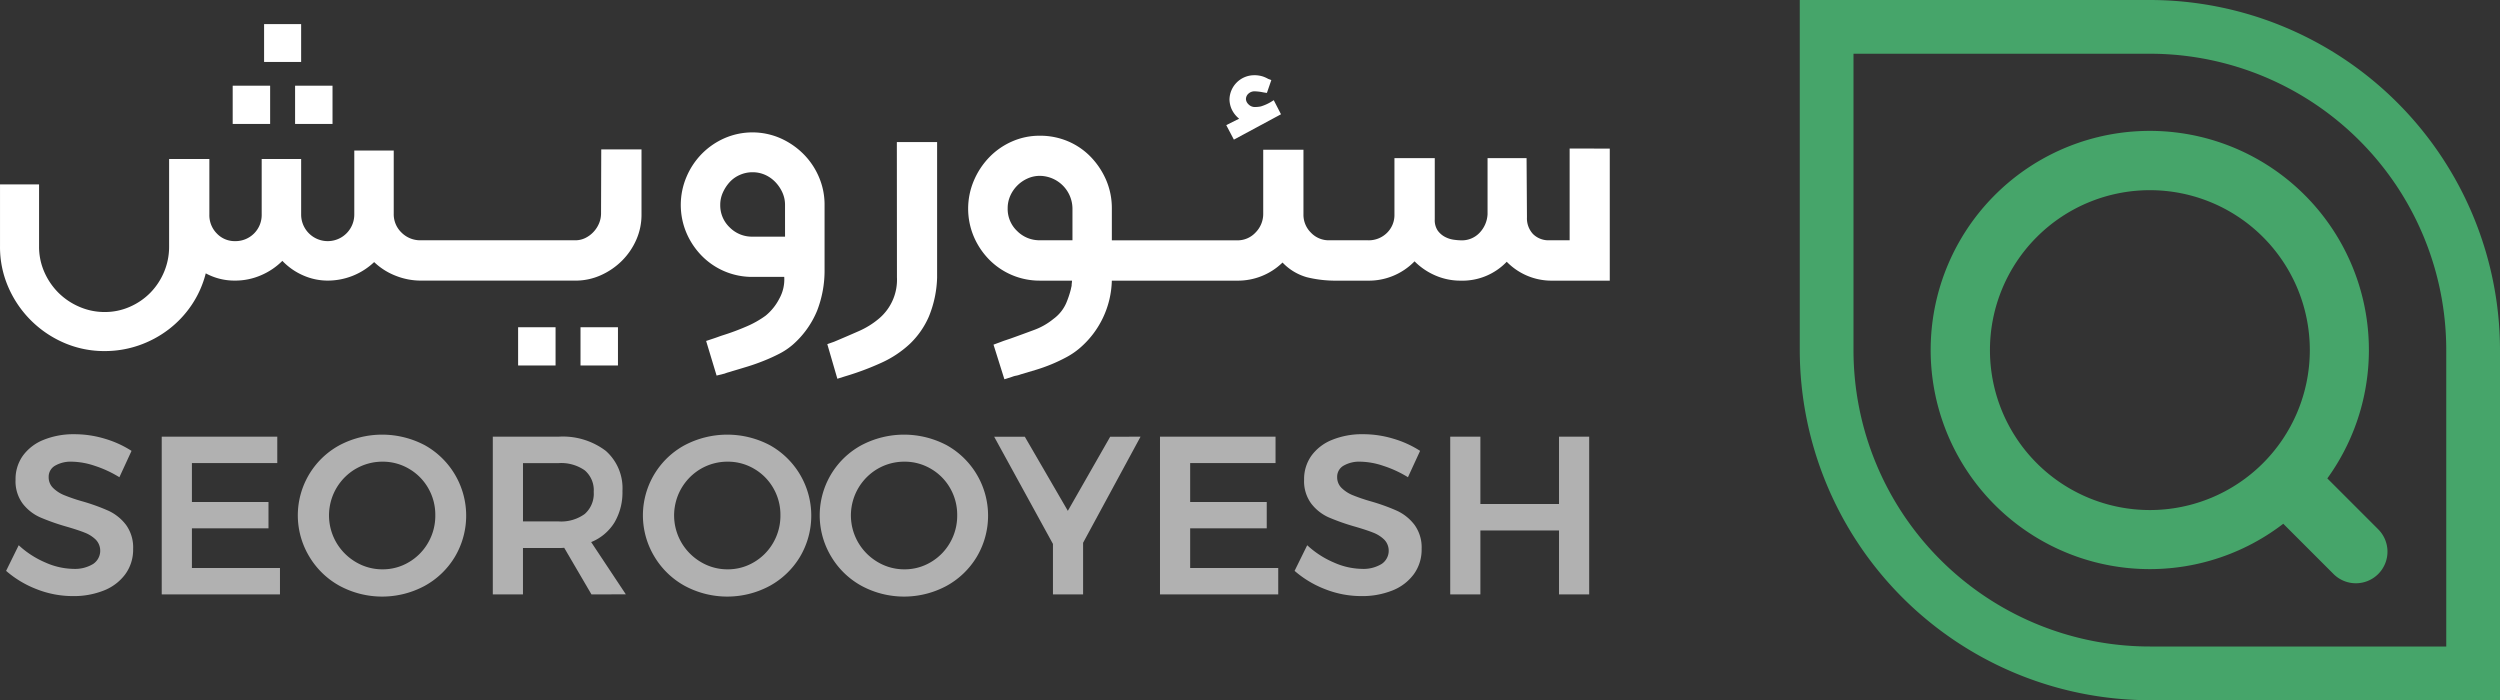 <svg xmlns="http://www.w3.org/2000/svg" width="185.267" height="51.891" viewBox="0 0 185.267 51.891"><rect x="0" y="0" width="185.267" height="51.891" fill="#333333" stroke="none"/><defs><style>.a{fill:#46a56a;}.b{fill:#fff;}.c{fill:#b1b1b1;}</style></defs><g transform="translate(-6510.815 -474.839)"><g transform="translate(6644.19 474.839)"><path class="a" d="M6871.728,478.821a21.963,21.963,0,0,1,21.963,21.964v21.964h-21.963a21.964,21.964,0,0,1-21.964-21.964V478.821h21.964m0-3.982h-25.946v25.945a25.975,25.975,0,0,0,25.946,25.945h25.946V500.784a25.975,25.975,0,0,0-25.946-25.945Z" transform="translate(-6845.782 -474.839)"/><path class="a" d="M6903.334,528.749l-3.771-3.772a16.238,16.238,0,1,0-3.265,3.361l3.724,3.724a2.342,2.342,0,0,0,3.312,0h0A2.342,2.342,0,0,0,6903.334,528.749Zm-16.921-1.427a11.852,11.852,0,1,1,11.852-11.852A11.852,11.852,0,0,1,6886.413,527.322Z" transform="translate(-6860.467 -489.524)"/></g><g transform="translate(6510.815 476.625)"><rect class="b" width="2.745" height="2.805" transform="translate(19.571)"/><rect class="b" width="2.774" height="2.834" transform="translate(21.868 4.565)"/><rect class="b" width="2.775" height="2.834" transform="translate(17.244 4.565)"/><path class="b" d="M6555.357,507.37a1.927,1.927,0,0,1-.149.746,2.1,2.1,0,0,1-.418.641,2.053,2.053,0,0,1-.611.448,1.675,1.675,0,0,1-.731.164h-11.455a1.954,1.954,0,0,1-1.418-.567,1.881,1.881,0,0,1-.582-1.4v-4.684h-2.923v4.744a1.969,1.969,0,1,1-3.938,0v-4.117h-2.924v4.117a1.936,1.936,0,0,1-1.969,1.969,1.819,1.819,0,0,1-1.357-.567,1.925,1.925,0,0,1-.552-1.4v-4.117h-2.983v6.474a4.8,4.8,0,0,1-.374,1.895,4.926,4.926,0,0,1-1.014,1.537,4.836,4.836,0,0,1-1.521,1.044,4.574,4.574,0,0,1-1.864.388,4.68,4.68,0,0,1-1.88-.388,4.967,4.967,0,0,1-1.552-1.044,5.017,5.017,0,0,1-1.044-1.537,4.648,4.648,0,0,1-.388-1.895v-4.595h-2.894v4.595a7.444,7.444,0,0,0,.612,3.013,7.912,7.912,0,0,0,4.132,4.132,7.461,7.461,0,0,0,3.014.612,7.663,7.663,0,0,0,2.521-.418,7.871,7.871,0,0,0,2.208-1.179,7.665,7.665,0,0,0,1.715-1.82,7.463,7.463,0,0,0,1.045-2.342,4.471,4.471,0,0,0,2.177.537,4.792,4.792,0,0,0,1.9-.388,5.025,5.025,0,0,0,1.6-1.074,4.743,4.743,0,0,0,1.536,1.074,4.5,4.5,0,0,0,1.834.388,4.994,4.994,0,0,0,3.432-1.372,4.844,4.844,0,0,0,1.6,1.015,5.054,5.054,0,0,0,1.865.358h11.455a4.532,4.532,0,0,0,1.88-.4,5.22,5.22,0,0,0,1.566-1.074,5.06,5.06,0,0,0,1.059-1.551,4.569,4.569,0,0,0,.388-1.865v-4.833h-2.983Z" transform="translate(-6510.815 -493.348)"/><rect class="b" width="2.775" height="2.834" transform="translate(38.396 22.465)"/><rect class="b" width="2.775" height="2.834" transform="translate(43.02 22.465)"/><path class="b" d="M6646.6,501.075a5.62,5.62,0,0,0-1.7-1.163,5.184,5.184,0,0,0-4.147,0,5.429,5.429,0,0,0-1.685,1.163,5.484,5.484,0,0,0-1.134,1.715,5.321,5.321,0,0,0,0,4.132,5.529,5.529,0,0,0,1.134,1.7,5.231,5.231,0,0,0,3.759,1.566h2.356a2.913,2.913,0,0,1-.358,1.6,3.976,3.976,0,0,1-1.014,1.268,7.17,7.17,0,0,1-1.462.821,17.581,17.581,0,0,1-1.73.641c-.12.039-.234.079-.343.119s-.225.08-.343.119l-.538.179.776,2.566.6-.149c.1-.04.2-.074.3-.1s.209-.065.328-.1q.507-.149,1.089-.328t1.178-.418q.6-.239,1.149-.522a5.039,5.039,0,0,0,1-.671,6.787,6.787,0,0,0,1.805-2.521,8.21,8.21,0,0,0,.552-3.058v-4.774a5.18,5.18,0,0,0-.418-2.073A5.4,5.4,0,0,0,6646.6,501.075Zm-1.357,6.131h-2.416a2.323,2.323,0,0,1-1.686-.686,2.249,2.249,0,0,1-.7-1.671,2.2,2.2,0,0,1,.193-.91,2.921,2.921,0,0,1,.507-.776,2.206,2.206,0,0,1,.761-.537,2.306,2.306,0,0,1,.925-.194,2.278,2.278,0,0,1,.939.194,2.412,2.412,0,0,1,.761.537,2.749,2.749,0,0,1,.522.776,2.208,2.208,0,0,1,.193.91Z" transform="translate(-6587.066 -491.454)"/><path class="b" d="M6669.951,511.3a3.763,3.763,0,0,1-1.313,3.043,6.11,6.11,0,0,1-1.537.955q-.88.387-1.805.776l-.507.179.746,2.566.567-.179a20.506,20.506,0,0,0,2.714-1.015,7.779,7.779,0,0,0,2.1-1.4,6.218,6.218,0,0,0,1.4-2.014,8.194,8.194,0,0,0,.611-2.879V501.278h-2.983Z" transform="translate(-6603.481 -492.536)"/><path class="b" d="M6739.606,493.613l3.491-1.88-.537-1.044-.239.149a3.366,3.366,0,0,1-.716.313,2.268,2.268,0,0,1-.477.045.662.662,0,0,1-.463-.224.565.565,0,0,1-.164-.343.537.537,0,0,1,.194-.432.652.652,0,0,1,.433-.164c.06,0,.144.005.254.015a3.113,3.113,0,0,1,.313.045c.1.02.219.04.358.059l.328-.954-.239-.09a2.276,2.276,0,0,0-.4-.179,2.066,2.066,0,0,0-.672-.089,1.836,1.836,0,0,0-1.79,1.79,1.887,1.887,0,0,0,.149.7,1.943,1.943,0,0,0,.567.731l-.955.477Z" transform="translate(-6648.167 -485.051)"/><path class="b" d="M6735.583,501.034v6.8h-1.492a1.622,1.622,0,0,1-1.224-.463,1.705,1.705,0,0,1-.447-1.238l-.029-4.385H6729.5V505.9a2.141,2.141,0,0,1-.6,1.388,1.8,1.8,0,0,1-1.342.552,4.531,4.531,0,0,1-.552-.045,1.943,1.943,0,0,1-.657-.209,1.572,1.572,0,0,1-.537-.462,1.366,1.366,0,0,1-.224-.835V501.75H6722.6v4.177a1.846,1.846,0,0,1-.552,1.357,1.919,1.919,0,0,1-1.417.552h-2.864a1.817,1.817,0,0,1-1.357-.567,1.856,1.856,0,0,1-.553-1.342v-4.8h-2.982v4.714a1.957,1.957,0,0,1-.567,1.417,1.813,1.813,0,0,1-1.343.582h-9.308v-2.357a5.272,5.272,0,0,0-.417-2.1,5.755,5.755,0,0,0-1.134-1.715,5.133,5.133,0,0,0-1.686-1.163,5.264,5.264,0,0,0-2.1-.418,5.034,5.034,0,0,0-2.073.432,5.316,5.316,0,0,0-1.687,1.179,5.675,5.675,0,0,0-1.134,1.73,5.32,5.32,0,0,0,0,4.132,5.536,5.536,0,0,0,1.134,1.7,5.24,5.24,0,0,0,3.76,1.566h2.386a1.749,1.749,0,0,1-.015.179,1.653,1.653,0,0,0-.015.209q-.03.119-.06.268a7.192,7.192,0,0,1-.343,1.014,2.889,2.889,0,0,1-.94,1.164,4.919,4.919,0,0,1-1.477.835q-.88.328-1.715.626l-.358.12c-.12.04-.229.079-.328.119l-.567.209.806,2.566.567-.179a1.57,1.57,0,0,1,.313-.089,1.7,1.7,0,0,0,.313-.09l1.1-.328q.6-.179,1.178-.417a11.976,11.976,0,0,0,1.134-.537,5.546,5.546,0,0,0,1-.686,6.805,6.805,0,0,0,2.357-4.982h9.308a4.731,4.731,0,0,0,3.342-1.343,3.973,3.973,0,0,0,1.8,1.089,8.825,8.825,0,0,0,2.223.254h2.3a4.715,4.715,0,0,0,3.461-1.432,4.886,4.886,0,0,0,1.566,1.059,4.648,4.648,0,0,0,1.834.373,4.541,4.541,0,0,0,3.431-1.4,4.629,4.629,0,0,0,3.4,1.4h4.236v-9.785Zm-36.844,6.8h-2.416a2.323,2.323,0,0,1-1.686-.686,2.247,2.247,0,0,1-.7-1.67,2.271,2.271,0,0,1,.193-.94,2.525,2.525,0,0,1,1.283-1.283,2.2,2.2,0,0,1,.91-.194,2.445,2.445,0,0,1,2.416,2.417Z" transform="translate(-6619.262 -491.815)"/></g><g transform="translate(6511.266 507.016)"><g transform="translate(0 0)"><path class="c" d="M6518.5,557.988a5.57,5.57,0,0,0-1.661-.3,2.322,2.322,0,0,0-1.268.3.94.94,0,0,0-.468.835,1.1,1.1,0,0,0,.325.809,2.543,2.543,0,0,0,.818.534,12.774,12.774,0,0,0,1.344.459,14.754,14.754,0,0,1,1.944.7,3.469,3.469,0,0,1,1.293,1.035,2.846,2.846,0,0,1,.535,1.8,3.082,3.082,0,0,1-.576,1.861,3.608,3.608,0,0,1-1.585,1.21,6.009,6.009,0,0,1-2.312.417,7.27,7.27,0,0,1-2.671-.509,7.583,7.583,0,0,1-2.27-1.36l.935-1.9a6.826,6.826,0,0,0,1.986,1.285,5.277,5.277,0,0,0,2.053.467,2.6,2.6,0,0,0,1.469-.359,1.181,1.181,0,0,0,.208-1.8,2.423,2.423,0,0,0-.826-.526q-.5-.2-1.369-.451a16.142,16.142,0,0,1-1.936-.684,3.365,3.365,0,0,1-1.286-1.01,2.787,2.787,0,0,1-.534-1.777,2.98,2.98,0,0,1,.542-1.777,3.489,3.489,0,0,1,1.535-1.177,5.889,5.889,0,0,1,2.295-.417,7.762,7.762,0,0,1,2.246.334,7.6,7.6,0,0,1,1.978.9l-.9,1.953A8.471,8.471,0,0,0,6518.5,557.988Z" transform="translate(-6511.947 -555.651)"/><path class="c" d="M6540.913,556.112h8.563v1.953h-6.326v2.888h5.675v1.953h-5.675v2.938h6.526V567.8h-8.763Z" transform="translate(-6529.379 -555.928)"/><path class="c" d="M6575.7,556.52a5.977,5.977,0,0,1,2.245,8.237,5.947,5.947,0,0,1-2.245,2.178,6.647,6.647,0,0,1-6.326,0,5.947,5.947,0,0,1-2.245-2.178,5.914,5.914,0,0,1,2.245-8.237,6.766,6.766,0,0,1,6.326,0Zm-5.116,1.744a4,4,0,0,0-1.444,5.466,4.039,4.039,0,0,0,1.452,1.452,3.836,3.836,0,0,0,1.978.534,3.763,3.763,0,0,0,1.953-.534,3.926,3.926,0,0,0,1.427-1.452,3.99,3.99,0,0,0,.525-2.02,3.945,3.945,0,0,0-.525-2.011,3.883,3.883,0,0,0-1.427-1.435,3.812,3.812,0,0,0-1.953-.526A3.932,3.932,0,0,0,6570.588,558.264Z" transform="translate(-6544.667 -555.702)"/><path class="c" d="M6609.844,567.8l-2.02-3.455a3.631,3.631,0,0,1-.417.017h-2.638V567.8h-2.236V556.112h4.874a5.256,5.256,0,0,1,3.5,1.052,3.689,3.689,0,0,1,1.234,2.971,4.39,4.39,0,0,1-.592,2.336,3.624,3.624,0,0,1-1.727,1.452l2.57,3.873Zm-5.074-5.408h2.638a2.975,2.975,0,0,0,1.936-.551,2,2,0,0,0,.668-1.636,1.929,1.929,0,0,0-.668-1.6,3.042,3.042,0,0,0-1.936-.534h-2.638Z" transform="translate(-6566.464 -555.928)"/><path class="c" d="M6639.923,556.52a5.977,5.977,0,0,1,2.245,8.237,5.949,5.949,0,0,1-2.245,2.178,6.648,6.648,0,0,1-6.326,0,5.95,5.95,0,0,1-2.245-2.178,5.914,5.914,0,0,1,2.245-8.237,6.767,6.767,0,0,1,6.326,0Zm-5.116,1.744a4,4,0,0,0-1.444,5.466,4.032,4.032,0,0,0,1.453,1.452,3.833,3.833,0,0,0,1.978.534,3.763,3.763,0,0,0,1.953-.534,3.926,3.926,0,0,0,1.427-1.452,3.991,3.991,0,0,0,.526-2.02,3.945,3.945,0,0,0-.526-2.011,3.883,3.883,0,0,0-1.427-1.435,3.812,3.812,0,0,0-1.953-.526A3.931,3.931,0,0,0,6634.807,558.264Z" transform="translate(-6583.316 -555.702)"/><path class="c" d="M6672.829,556.52a5.976,5.976,0,0,1,2.245,8.237,5.942,5.942,0,0,1-2.245,2.178,6.647,6.647,0,0,1-6.326,0,5.947,5.947,0,0,1-2.245-2.178,5.914,5.914,0,0,1,2.245-8.237,6.766,6.766,0,0,1,6.326,0Zm-5.116,1.744a4,4,0,0,0-1.444,5.466,4.035,4.035,0,0,0,1.452,1.452,3.836,3.836,0,0,0,1.978.534,3.76,3.76,0,0,0,1.953-.534,3.924,3.924,0,0,0,1.427-1.452,3.99,3.99,0,0,0,.525-2.02,3.945,3.945,0,0,0-.525-2.011,3.881,3.881,0,0,0-1.427-1.435,3.809,3.809,0,0,0-1.953-.526A3.932,3.932,0,0,0,6667.713,558.264Z" transform="translate(-6603.12 -555.702)"/><path class="c" d="M6706.691,556.112l-4.257,7.862V567.8H6700.2v-3.739l-4.356-7.945h2.271l3.188,5.492,3.138-5.492Z" transform="translate(-6622.62 -555.928)"/><path class="c" d="M6726.7,556.112h8.563v1.953h-6.327v2.888h5.675v1.953h-5.675v2.938h6.527V567.8H6726.7Z" transform="translate(-6641.188 -555.928)"/><path class="c" d="M6758.313,557.988a5.57,5.57,0,0,0-1.661-.3,2.327,2.327,0,0,0-1.269.3.941.941,0,0,0-.467.835,1.1,1.1,0,0,0,.325.809,2.546,2.546,0,0,0,.818.534,12.934,12.934,0,0,0,1.344.459,14.712,14.712,0,0,1,1.945.7,3.465,3.465,0,0,1,1.293,1.035,2.846,2.846,0,0,1,.534,1.8,3.082,3.082,0,0,1-.575,1.861,3.609,3.609,0,0,1-1.586,1.21,6.009,6.009,0,0,1-2.312.417,7.27,7.27,0,0,1-2.671-.509,7.583,7.583,0,0,1-2.27-1.36l.935-1.9a6.824,6.824,0,0,0,1.986,1.285,5.283,5.283,0,0,0,2.053.467,2.6,2.6,0,0,0,1.469-.359,1.181,1.181,0,0,0,.208-1.8,2.416,2.416,0,0,0-.826-.526q-.5-.2-1.369-.451a16.153,16.153,0,0,1-1.937-.684A3.362,3.362,0,0,1,6753,560.8a2.784,2.784,0,0,1-.534-1.777,2.977,2.977,0,0,1,.542-1.777,3.488,3.488,0,0,1,1.536-1.177,5.889,5.889,0,0,1,2.295-.417,7.755,7.755,0,0,1,2.245.334,7.593,7.593,0,0,1,1.978.9l-.9,1.953A8.446,8.446,0,0,0,6758.313,557.988Z" transform="translate(-6656.274 -555.651)"/><path class="c" d="M6780.728,556.112h2.235V561.1h5.826v-4.991h2.237V567.8h-2.237v-4.74h-5.826v4.74h-2.235Z" transform="translate(-6673.707 -555.928)"/></g></g></g></svg>